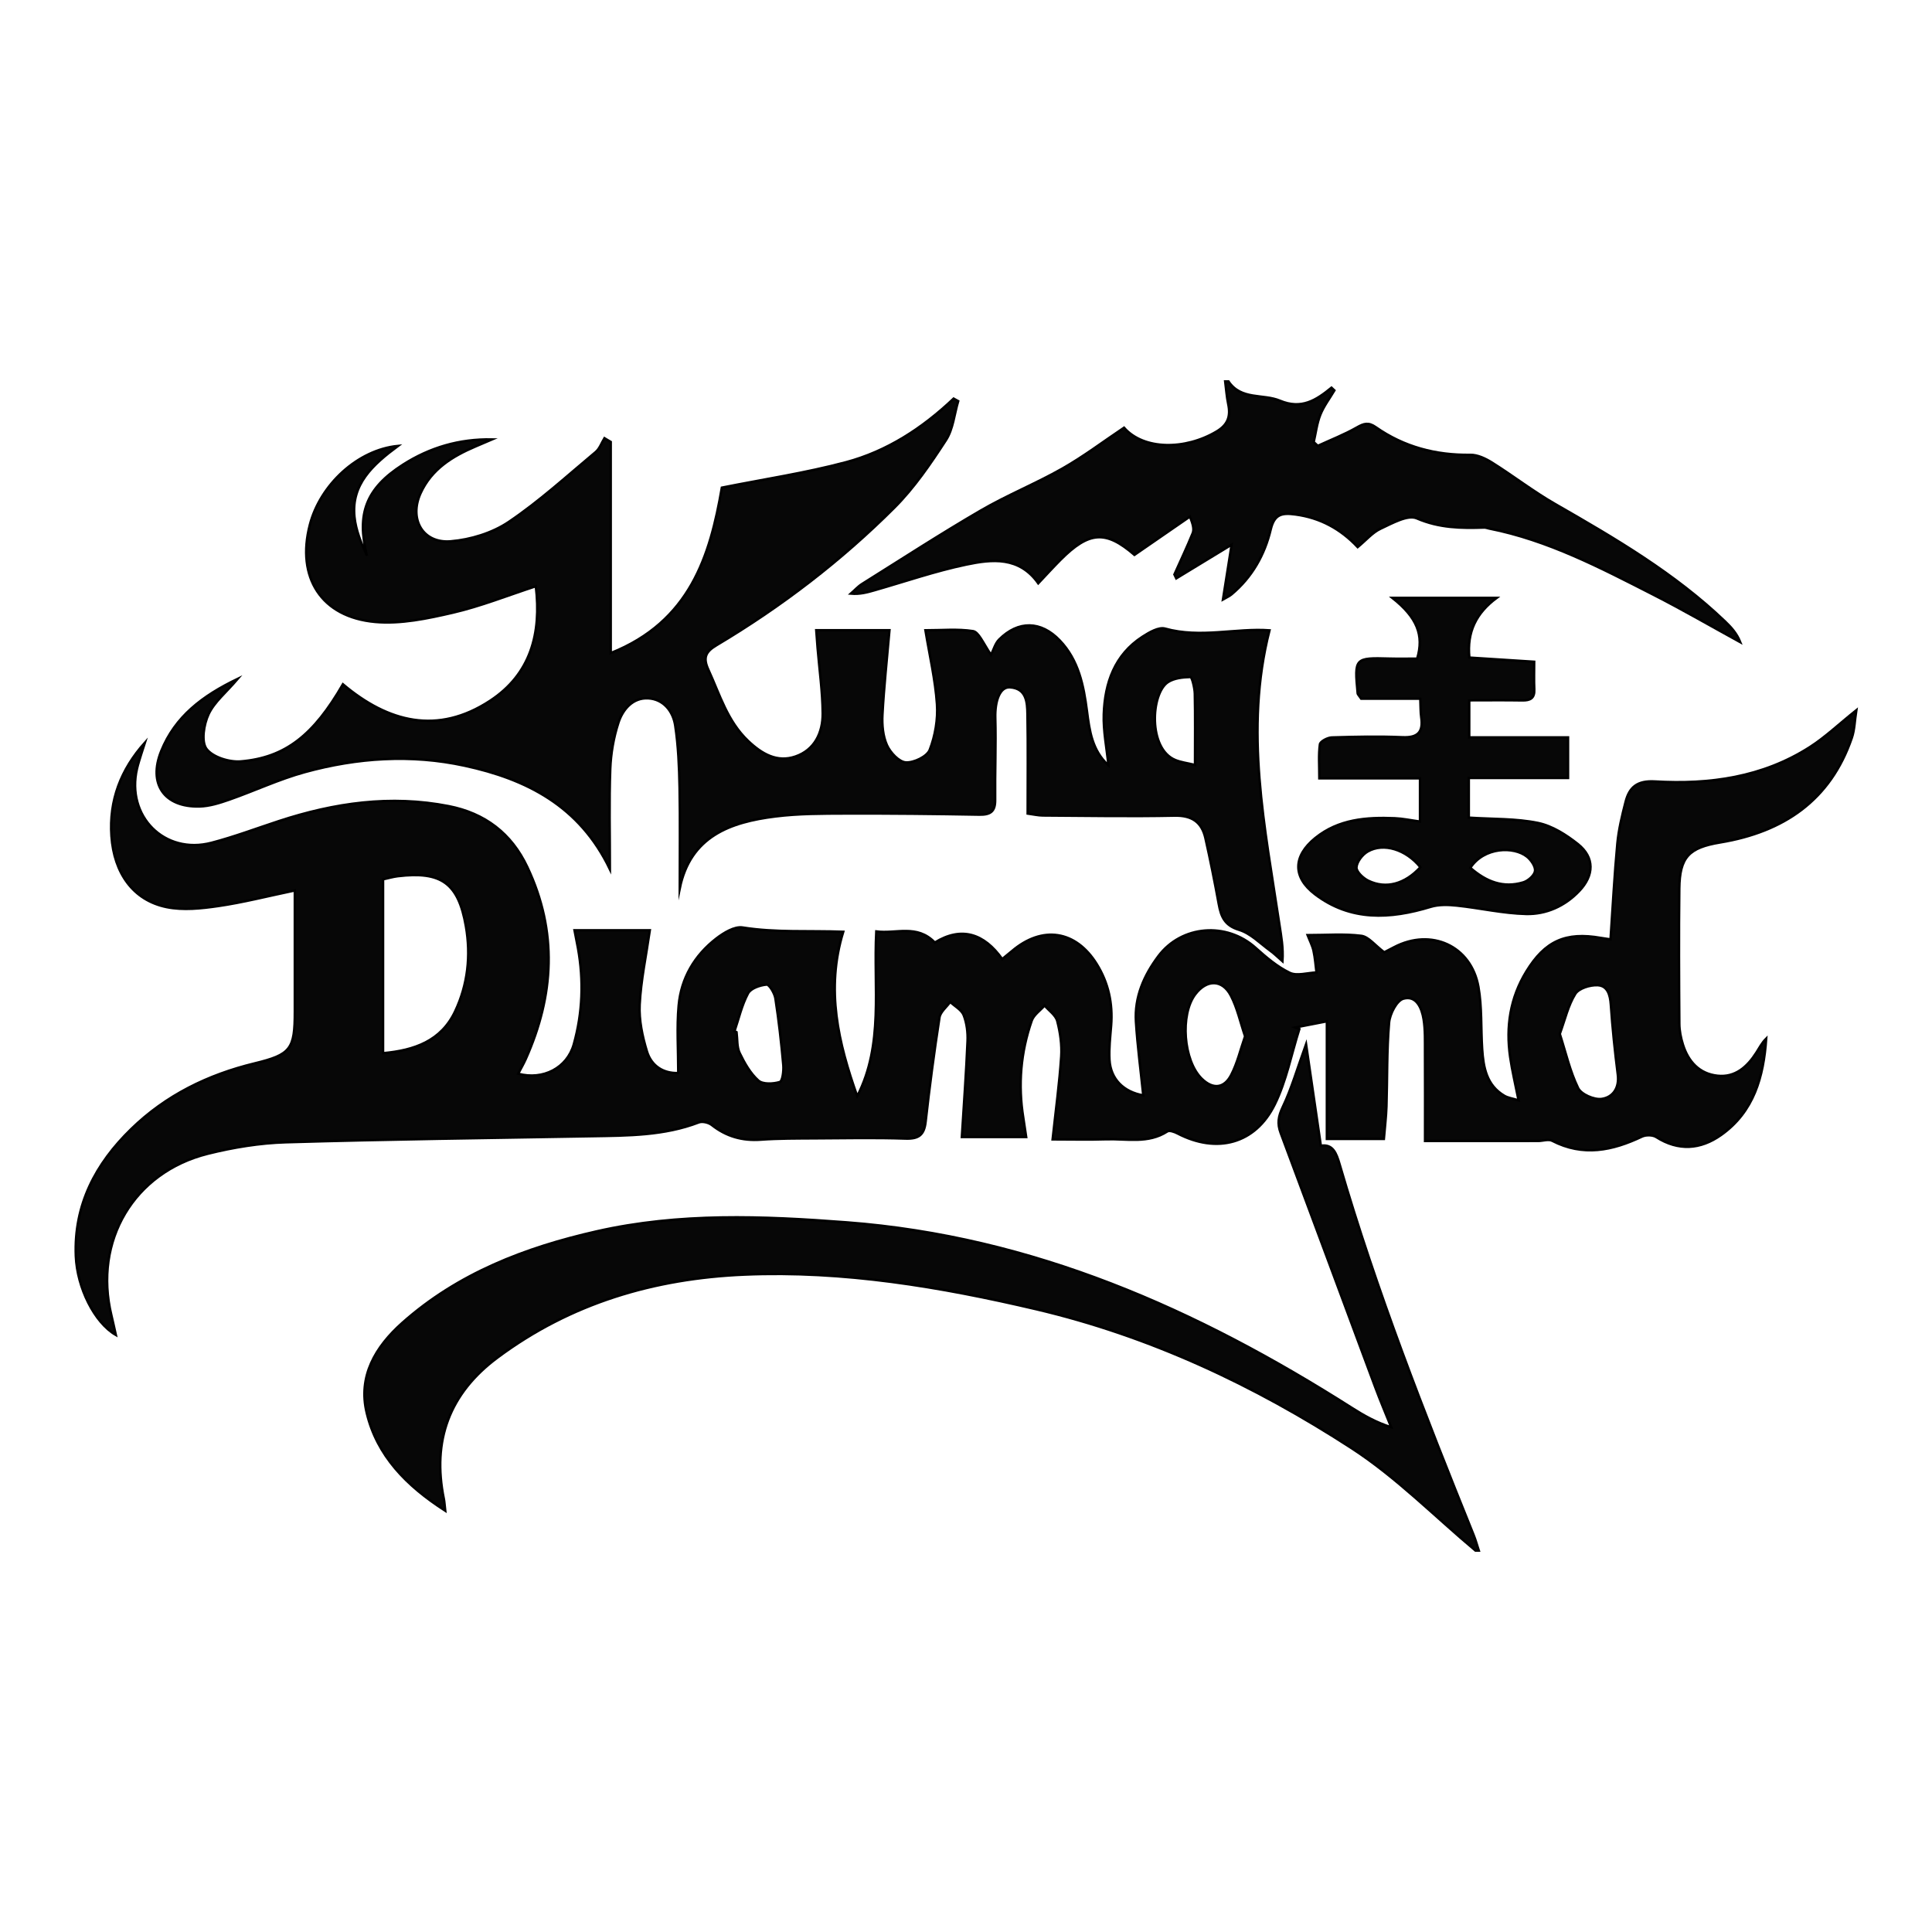 <?xml version="1.0" encoding="utf-8"?>
<!-- Generator: Adobe Illustrator 16.0.0, SVG Export Plug-In . SVG Version: 6.00 Build 0)  -->
<!DOCTYPE svg PUBLIC "-//W3C//DTD SVG 1.0//EN" "http://www.w3.org/TR/2001/REC-SVG-20010904/DTD/svg10.dtd">
<svg version="1.0" id="Layer_1" xmlns="http://www.w3.org/2000/svg" xmlns:xlink="http://www.w3.org/1999/xlink" x="0px" y="0px"
	 width="800px" height="800px" viewBox="0 0 800 800" enable-background="new 0 0 800 800" xml:space="preserve">
<g>
	<path fill-rule="evenodd" clip-rule="evenodd" fill="#070707" stroke="#000000" stroke-miterlimit="10" d="M610.969,642.062
		c-16.996-14.244-32.78-30.361-51.24-42.354c-40.313-26.174-83.694-46.553-130.771-57.606
		c-39.617-9.304-79.702-16.045-120.658-14.315c-37.352,1.576-71.928,11.737-102.298,34.358
		c-19.927,14.845-27.168,34.378-22.197,58.604c0.219,1.065,0.261,2.168,0.563,4.818c-16.179-10.412-28.227-22.754-32.511-40.465
		c-3.677-15.195,3.599-27.439,14.743-37.347c23.053-20.496,50.845-31.161,80.389-37.862c34.29-7.778,68.822-6.396,103.645-3.743
		c77.169,5.876,145.067,36.054,209.229,76.869c4.891,3.111,9.935,5.983,16.21,7.98c-2.224-5.559-4.568-11.074-6.655-16.688
		c-13.057-35.051-26.018-70.144-39.128-105.177c-1.465-3.91-0.967-6.886,0.877-10.764c3.653-7.679,6.024-15.966,9.646-25.999
		c2.147,14.745,4.104,28.196,6.124,42.063c4.986-0.8,6.419,3.038,7.799,7.774c15.251,52.317,35.092,102.983,55.48,153.446
		c0.842,2.08,1.417,4.267,2.117,6.405C611.88,642.062,611.425,642.062,610.969,642.062z"/>
	<path fill-rule="evenodd" clip-rule="evenodd" fill="#070707" stroke="#000000" stroke-miterlimit="10" d="M508.689,157.938
		c5.239,7.825,14.354,5.069,21.282,7.978c8.96,3.761,15.026-0.199,21.372-5.379c0.399,0.377,0.802,0.755,1.203,1.132
		c-1.979,3.334-4.395,6.494-5.816,10.051c-1.431,3.573-1.873,7.543-2.749,11.338c0.564,0.519,1.132,1.038,1.697,1.556
		c5.42-2.5,11.023-4.675,16.188-7.625c2.9-1.658,4.791-2.217,7.779-0.124c11.72,8.207,24.865,11.663,39.178,11.47
		c3.008-0.041,6.348,1.553,9.012,3.228c8.818,5.54,17.105,11.972,26.123,17.141c24.85,14.245,49.521,28.671,70.382,48.645
		c2.495,2.391,4.835,4.948,6.262,8.558c-12.025-6.594-23.9-13.488-36.115-19.714c-21.809-11.115-43.537-22.532-67.903-27.341
		c-0.668-0.132-1.339-0.427-2-0.404c-9.517,0.323-18.667,0.207-27.941-3.815c-3.713-1.61-10.169,2.056-14.935,4.271
		c-3.377,1.569-6.009,4.735-9.519,7.639c-7.05-7.512-15.534-12.149-25.81-13.514c-5.418-0.72-8.662-0.272-10.193,6.178
		c-2.496,10.521-7.751,19.834-16.264,26.932c-0.98,0.818-2.222,1.324-3.521,2.077c1.183-7.479,2.304-14.595,3.58-22.67
		c-8.707,5.299-15.813,9.624-22.917,13.948c-0.256-0.54-0.511-1.08-0.765-1.62c2.544-5.674,5.21-11.3,7.551-17.057
		c0.629-1.547,0.262-3.498-1.14-6.896c-7.62,5.257-15.24,10.514-22.96,15.838c-11.86-10.231-18.725-9.868-30.633,2.075
		c-3.018,3.025-5.887,6.199-9.197,9.698c-7.916-11.214-19.188-9.978-29.837-7.742c-12.828,2.694-25.316,7.007-37.952,10.621
		c-3.005,0.86-6.008,1.724-9.821,1.404c1.545-1.35,2.942-2.939,4.66-4.016c16.314-10.219,32.478-20.702,49.106-30.384
		c10.958-6.381,22.845-11.159,33.878-17.424c8.784-4.987,16.904-11.14,25.484-16.886c8.1,9.28,25.307,9.327,38.333,1.563
		c4.73-2.82,5.874-6.349,4.808-11.353c-0.654-3.075-0.852-6.248-1.254-9.377C507.782,157.938,508.234,157.938,508.689,157.938z"/>
	<path fill-rule="evenodd" clip-rule="evenodd" fill="#070707" stroke="#000000" stroke-miterlimit="10" d="M473.403,453.566
		c-1.068-10.407-2.405-20.422-3.039-30.484c-0.642-10.188,3.297-19.167,9.279-27.151c9.65-12.881,28.236-14.247,40.236-3.487
		c4.357,3.906,8.974,7.864,14.161,10.366c2.98,1.438,7.346,0.006,11.086-0.136c-0.39-2.996-0.583-6.035-1.233-8.973
		c-0.472-2.14-1.54-4.147-2.447-6.486c7.79,0,15.099-0.607,22.222,0.287c3.012,0.378,5.631,3.914,9.506,6.823
		c0.283-0.147,2.203-1.125,4.115-2.126c15.325-8.027,31.871-0.579,34.892,16.412c1.497,8.411,0.985,17.172,1.551,25.764
		c0.501,7.64,1.812,15.033,9.214,19.377c1.45,0.85,3.272,1.073,5.854,1.875c-1.303-6.604-2.666-12.235-3.489-17.945
		c-1.806-12.517-0.008-24.441,6.69-35.389c7.754-12.669,16.265-16.499,30.879-13.925c1.283,0.226,2.578,0.394,4.003,0.609
		c0.928-13.522,1.599-26.624,2.821-39.675c0.546-5.832,1.952-11.625,3.425-17.317c1.574-6.097,4.863-8.829,12.175-8.397
		c22.558,1.333,44.528-1.723,64.065-14.208c6.412-4.097,12.011-9.461,19.298-15.301c-0.685,4.411-0.724,8.121-1.866,11.454
		c-8.91,25.973-28.319,38.964-54.456,43.302c-12.999,2.157-16.823,6.03-16.98,19.144c-0.221,18.633-0.12,37.272,0.014,55.906
		c0.019,2.897,0.617,5.892,1.494,8.667c2.213,7.027,6.783,12.076,14.306,12.887c7.37,0.793,12.319-3.685,16.074-9.541
		c1.273-1.987,2.327-4.115,4.097-5.847c-1.093,15.766-5.053,30.313-18.741,39.961c-8.469,5.969-17.581,6.695-26.808,0.823
		c-1.457-0.927-4.275-0.971-5.884-0.203c-12.207,5.813-24.388,8.369-37.202,1.733c-1.512-0.782-3.848,0.081-5.806,0.084
		c-15.807,0.016-31.614,0.008-46.83,0.008c0-12.921,0.042-24.909-0.024-36.897c-0.023-4.521,0.138-9.107-0.581-13.534
		c-0.745-4.593-2.962-9.98-8.353-8.494c-2.766,0.763-5.62,6.321-5.929,9.928c-0.983,11.503-0.723,23.111-1.087,34.674
		c-0.133,4.29-0.669,8.568-1.074,13.48c-8.18,0-15.985,0-23.606,0c0-16.35,0-32.259,0-48.704c-4.954,0.963-9.035,1.754-13.112,2.547
		c0.569,0.216,1.143,0.432,1.716,0.647c-3.301,10.451-5.384,21.502-10.172,31.222c-8.082,16.399-24.048,20.467-40.294,11.994
		c-1.247-0.65-3.322-1.383-4.196-0.818c-7.947,5.157-16.767,2.967-25.255,3.247c-7.189,0.237-14.392,0.048-22.249,0.048
		c1.332-12.33,2.832-23.297,3.559-34.314c0.322-4.865-0.415-9.963-1.648-14.702c-0.634-2.429-3.42-4.294-5.233-6.413
		c-1.822,2.072-4.483,3.851-5.324,6.267c-4.568,13.081-5.711,26.561-3.479,40.286c0.397,2.437,0.735,4.882,1.183,7.887
		c-9.205,0-18.088,0-26.642,0c0.849-13.72,1.802-26.719,2.357-39.732c0.153-3.566-0.312-7.41-1.591-10.699
		c-0.863-2.216-3.653-3.684-5.58-5.49c-1.536,2.137-4.086,4.118-4.443,6.436c-2.218,14.346-4.124,28.748-5.737,43.176
		c-0.61,5.455-2.84,7.146-8.308,6.965c-12.47-0.412-24.963-0.175-37.445-0.096c-7.506,0.052-15.031,0.004-22.51,0.544
		c-7.657,0.551-14.277-1.326-20.306-6.079c-1.305-1.027-3.884-1.637-5.351-1.072c-14.341,5.514-29.335,5.455-44.325,5.718
		c-42.226,0.741-84.46,1.271-126.671,2.518c-10.8,0.32-21.746,2.117-32.254,4.733c-30.723,7.646-47.451,36.144-39.994,66.881
		c0.634,2.61,1.186,5.239,1.845,8.169c-8.849-5.081-16.043-19.566-16.572-32.652c-0.858-21.255,8.182-38.267,22.938-52.626
		c14.351-13.967,31.711-22.475,51.08-27.173c15.035-3.649,16.664-5.871,16.664-21.463c0.001-16.31,0-32.619,0-50.143
		c-11.461,2.395-21.49,4.976-31.68,6.454c-7.056,1.023-14.603,1.841-21.453,0.43c-13.84-2.848-21.739-14.076-22.8-29.416
		c-1.023-14.799,3.903-27.558,13.864-38.7c-0.528,1.637-1.079,3.268-1.579,4.914c-0.593,1.952-1.235,3.895-1.697,5.879
		c-4.588,19.711,11.386,35.786,30.854,30.69c9.415-2.464,18.572-5.922,27.836-8.962c22.974-7.542,46.341-10.917,70.36-6.211
		c14.993,2.938,25.951,11.199,32.579,25.226c12.61,26.687,11.134,53.16-0.69,79.577c-0.913,2.041-2.054,3.974-3.115,6.009
		c10.302,2.778,20.28-2.381,23.029-12.172c3.676-13.086,4.148-26.406,1.745-39.804c-0.429-2.386-0.916-4.761-1.434-7.437
		c10.978,0,21.433,0,31.188,0c-1.559,10.774-3.699,20.746-4.205,30.799c-0.322,6.393,1.112,13.111,2.992,19.313
		c1.842,6.076,6.771,9.216,12.979,9.014c0-9.639-0.654-18.871,0.166-27.97c1.02-11.313,6.583-20.774,15.581-27.729
		c3.074-2.375,7.559-5.111,10.9-4.574c13.701,2.199,27.51,1.239,41.675,1.771c-7.366,23.989-2,46.087,5.796,68.108
		c11.05-21.57,6.663-44.847,7.882-68.241c8.219,1.092,16.815-3.09,24.233,4.596c10.992-6.763,20.364-3.787,27.907,6.84
		c1.614-1.322,2.826-2.277,4.001-3.277c12.599-10.734,26.462-8.649,35.162,5.369c4.825,7.778,6.663,16.291,5.947,25.41
		c-0.37,4.741-0.959,9.525-0.683,14.242C459.884,446.872,465.282,452.162,473.403,453.566z M158.62,436.096
		c13.041-1.18,24.048-5.058,29.836-17.313c5.266-11.145,6.566-23.081,4.456-35.214c-3.109-17.869-10.121-22.92-28.219-20.75
		c-1.984,0.238-3.927,0.826-6.073,1.292C158.62,388.124,158.62,411.85,158.62,436.096z M645.877,428.113
		c2.497,7.783,4.217,15.512,7.592,22.438c1.263,2.589,6.587,4.898,9.69,4.493c4.615-0.601,7.441-4.427,6.735-10.028
		c-1.214-9.641-2.221-19.323-2.893-29.02c-0.282-4.077-1.355-7.84-5.463-8.04c-3.119-0.152-7.797,1.288-9.243,3.604
		C649.329,416.309,648.067,422.117,645.877,428.113z M515.559,429.115c-2.008-5.927-3.238-11.752-5.886-16.84
		c-3.554-6.826-10.005-6.781-14.717-0.578c-6.393,8.415-4.94,27.512,2.656,34.96c4.525,4.437,9.213,4.185,12.193-1.546
		C512.349,440.227,513.62,434.676,515.559,429.115z M304.145,426.992c0.285,0.139,0.569,0.277,0.854,0.418
		c0.377,2.9,0.076,6.129,1.283,8.63c1.996,4.128,4.408,8.414,7.747,11.397c1.818,1.625,6.13,1.433,8.865,0.594
		c1.129-0.35,1.663-4.604,1.451-6.989c-0.821-9.231-1.864-18.456-3.269-27.612c-0.332-2.166-2.545-5.828-3.63-5.735
		c-2.729,0.235-6.571,1.542-7.692,3.64C307.168,416.168,305.93,421.727,304.145,426.992z"/>
	<path fill-rule="evenodd" clip-rule="evenodd" fill="#070707" stroke="#000000" stroke-miterlimit="10" d="M164.809,184.642
		c-10.521,7.821-19.4,15.902-18.027,29.375c0.563,5.527,2.754,10.888,5.157,16.046c-4.362-17.221-0.427-27.836,14.892-37.636
		c11.142-7.127,23.378-10.729,36.906-10.479c-2.274,0.972-4.55,1.944-6.826,2.915c-9.601,4.093-18.204,9.37-22.761,19.374
		c-4.853,10.654,0.855,20.872,12.485,19.904c8.229-0.685,17.203-3.429,23.994-8.002c12.737-8.577,24.188-19.078,36.021-28.96
		c1.655-1.381,2.447-3.798,3.639-5.734c0.868,0.515,1.736,1.029,2.604,1.543c0,28.667,0,57.333,0,87.433
		c32.8-13.042,41.126-40.172,46.011-68.497c17.372-3.478,34.624-6.061,51.374-10.525c17.017-4.537,31.699-14.11,44.592-26.342
		c0.632,0.347,1.264,0.695,1.895,1.042c-1.61,5.435-2.101,11.601-5.063,16.156c-6.388,9.816-13.122,19.729-21.361,27.955
		c-22.089,22.053-46.799,40.985-73.655,56.965c-4.599,2.736-5.641,5.189-3.344,10.188c4.716,10.27,7.839,21.26,16.458,29.453
		c5.679,5.398,11.986,9.027,19.561,6.443c7.959-2.715,11.351-9.873,11.294-17.824c-0.064-9.04-1.357-18.07-2.108-27.105
		c-0.201-2.428-0.369-4.859-0.56-7.372c10.674,0,20.744,0,30.322,0c-1.052,12.112-2.29,23.517-2.904,34.955
		c-0.226,4.214,0.175,8.889,1.863,12.646c1.386,3.082,4.982,6.947,7.818,7.134c3.304,0.217,8.807-2.427,9.879-5.183
		c2.281-5.859,3.439-12.671,3.008-18.952c-0.692-10.094-3.045-20.073-4.772-30.562c6.778,0,13.352-0.636,19.677,0.335
		c2.299,0.353,4.007,4.544,7.467,9.865c1.1-2.158,1.747-4.769,3.377-6.396c7.942-7.932,17.3-7.751,25.09,0.383
		c7.82,8.162,9.898,18.594,11.28,29.31c1.044,8.076,2.102,16.229,8.89,22.448c-0.726-7.308-2.177-14.273-1.94-21.18
		c0.442-12.952,4.478-24.643,16.062-32.125c2.76-1.782,6.703-4.076,9.319-3.343c14.621,4.102,29.32-0.291,43.245,0.716
		c-10.565,41.383-1.875,81.669,4.143,122.026c0.698,4.68,1.613,9.327,1.229,14.995c-1.693-1.475-3.289-3.084-5.1-4.397
		c-4.196-3.042-8.124-7.168-12.848-8.591c-5.997-1.809-7.489-5.477-8.433-10.648c-1.661-9.143-3.485-18.261-5.529-27.327
		c-1.502-6.67-5.606-9.471-12.819-9.321c-18.162,0.378-36.341,0.054-54.512-0.06c-1.947-0.012-3.894-0.487-6.274-0.806
		c0-14.079,0.154-27.623-0.084-41.16c-0.084-4.955-0.412-10.667-7.241-11.112c-4.166-0.271-6.257,5.607-6.067,12.674
		c0.301,11.319-0.177,22.657-0.059,33.984c0.05,4.807-2.001,6.16-6.565,6.077c-18.395-0.332-36.795-0.526-55.192-0.467
		c-9.755,0.032-19.593,0.004-29.242,1.209c-18.658,2.328-35.183,8.18-39.614,29.823c0-13.937,0.198-27.878-0.073-41.809
		c-0.167-8.565-0.522-17.196-1.797-25.645c-0.888-5.889-4.813-10.924-11.158-11.285c-6.415-0.364-10.564,4.603-12.353,10.083
		c-2.004,6.142-3.146,12.772-3.387,19.237c-0.498,13.352-0.149,26.736-0.149,41.448c-12.622-26.322-34.629-37.345-60.216-42.876
		c-22.182-4.796-44.355-3.298-66.071,2.659c-10.663,2.925-20.804,7.718-31.279,11.387c-3.988,1.396-8.231,2.746-12.39,2.847
		c-14.626,0.354-21.327-9.38-15.836-22.964c5.748-14.215,16.942-22.819,31.688-29.9c-4.88,5.705-9.715,9.603-12.074,14.655
		c-1.971,4.222-3.114,11.345-0.856,14.364c2.585,3.454,9.483,5.576,14.244,5.171c18.448-1.572,30.119-10.901,42.246-31.929
		c18.766,15.823,39.227,21.054,60.936,6.822c16.782-11.001,21.313-27.856,18.931-47.411c-11.565,3.768-22.757,8.256-34.366,10.947
		c-10.485,2.43-21.595,4.784-32.13,3.835c-22.405-2.016-32.704-18.484-27.08-40.211C132.6,200.658,148.19,186.235,164.809,184.642z
		 M494.825,316.749c0-10.589,0.123-20.064-0.085-29.532c-0.053-2.419-1.206-6.893-1.768-6.878c-3.186,0.078-6.878,0.447-9.416,2.168
		c-7.016,4.756-8.223,27.552,3.121,32.199C489.029,315.67,491.651,315.976,494.825,316.749z"/>
	<path fill-rule="evenodd" clip-rule="evenodd" fill="#070707" stroke="#000000" stroke-miterlimit="10" d="M587.99,340.187
		c0-5.83,0-11.366,0-17.902c-13.708,0-26.989,0-41.681,0c0-5.355-0.362-9.792,0.236-14.095c0.165-1.194,3.17-2.78,4.912-2.833
		c9.759-0.297,19.545-0.509,29.291-0.089c6.385,0.274,8.636-2.145,7.75-8.241c-0.316-2.188-0.236-4.436-0.386-7.717
		c-8.667,0-16.944,0-24.472,0c-0.991-1.451-1.426-1.796-1.463-2.179c-1.393-14.699-1.255-14.823,13.216-14.422
		c3.833,0.105,7.675,0.016,11.425,0.016c2.892-9.699-0.02-17.041-10.298-25.174c14.919,0,29.078,0,43.234,0
		c-8.607,6.408-12.351,14.176-11.325,24.736c8.659,0.557,17.204,1.106,26.849,1.727c0,3.915-0.141,7.672,0.04,11.413
		c0.179,3.712-1.667,4.659-4.988,4.6c-7.2-0.127-14.401-0.039-21.95-0.039c0,5.249,0,9.716,0,15.348c13.429,0,26.9,0,40.911,0
		c0,6.017,0,10.88,0,16.81c-13.483,0-26.974,0-41.093,0c0,6.522,0,11.995,0,16.425c9.98,0.646,19.534,0.325,28.641,2.191
		c5.895,1.207,11.695,4.904,16.536,8.751c6.978,5.549,6.754,12.949,0.521,19.473c-5.967,6.244-13.646,9.667-21.931,9.474
		c-9.606-0.223-19.151-2.462-28.76-3.479c-3.556-0.375-7.436-0.497-10.786,0.522c-16.805,5.115-33.198,6.008-47.928-5.216
		c-9.36-7.131-9.048-15.837,0.127-23.28c9.624-7.804,21.16-8.681,32.906-8.196C580.863,338.948,584.174,339.667,587.99,340.187z
		 M588.146,359.101c-5.926-7.348-15.229-10.291-21.804-6.506c-2.197,1.265-4.501,4.239-4.648,6.565
		c-0.111,1.778,2.746,4.49,4.894,5.526C573.946,368.239,581.736,366.078,588.146,359.101z M608.83,359.345
		c6.55,5.73,13.627,8.528,21.937,6.015c2.009-0.607,4.601-2.897,4.851-4.702c0.256-1.823-1.621-4.556-3.334-5.928
		C626.863,350.389,614.563,350.65,608.83,359.345z"/>
</g>
</svg>
